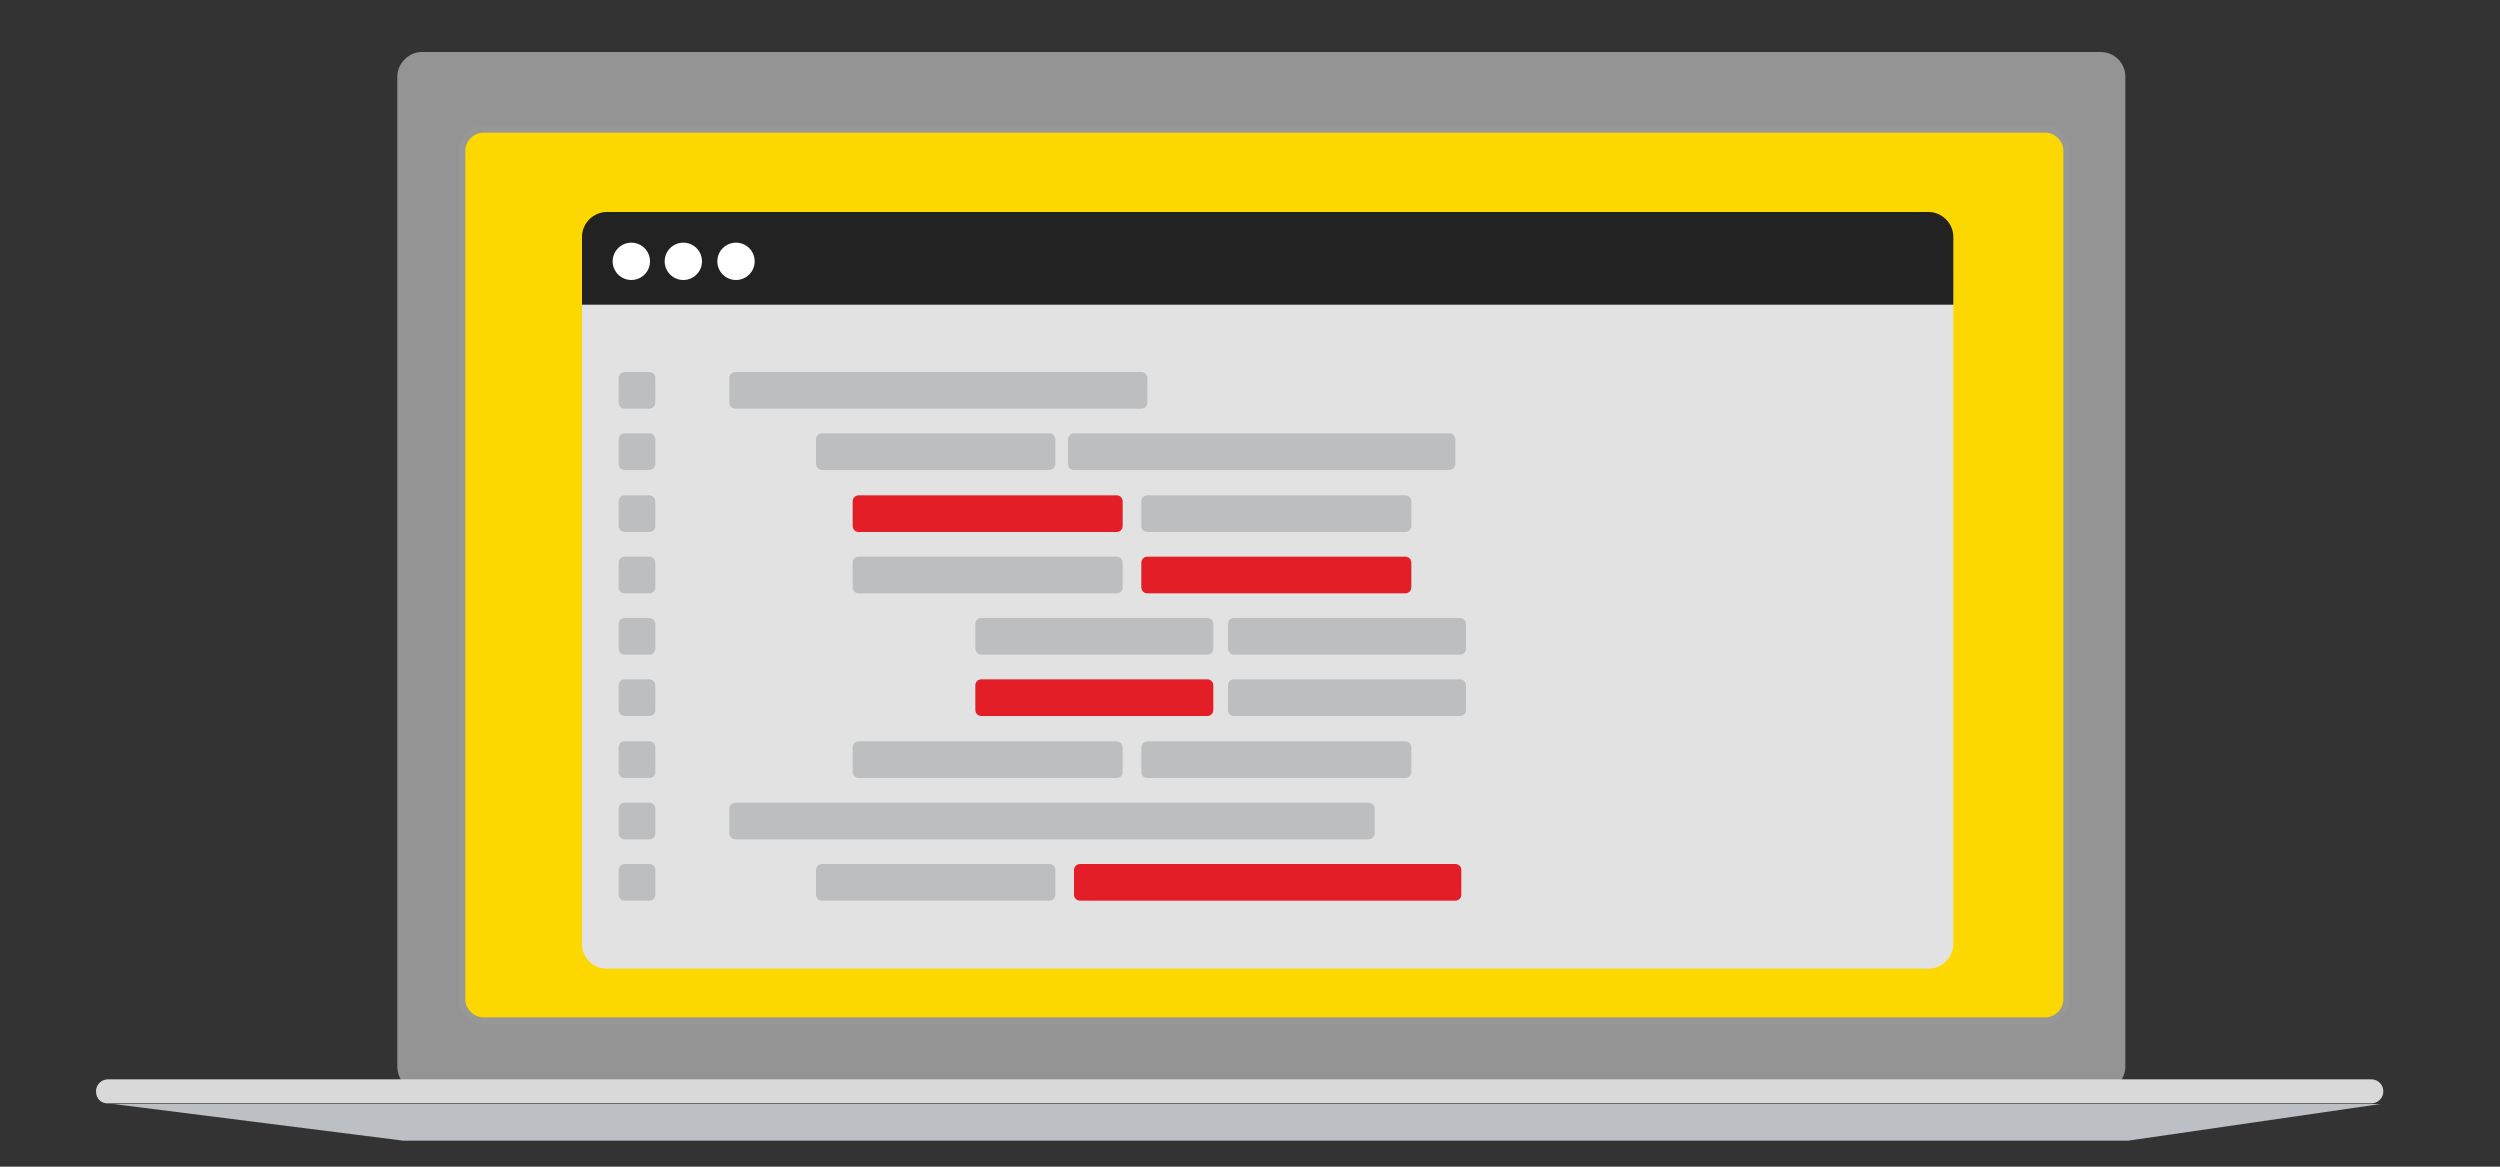 <?xml version="1.0" encoding="utf-8"?>
<!-- Generator: Adobe Illustrator 18.0.0, SVG Export Plug-In . SVG Version: 6.00 Build 0)  -->
<!DOCTYPE svg PUBLIC "-//W3C//DTD SVG 1.1//EN" "http://www.w3.org/Graphics/SVG/1.1/DTD/svg11.dtd">
<svg version="1.1" id="Layer_1" xmlns="http://www.w3.org/2000/svg" xmlns:xlink="http://www.w3.org/1999/xlink" x="0px" y="0px"
	 viewBox="0 0 375 175" enable-background="new 0 0 375 175" xml:space="preserve">
<rect x="0" y="0" width="375" height="175" fill="#333333" stroke="none"/>
<g>
	<defs>
		<path id="SVGID_1_" d="M330-1067c0-2.2,1.8-4,4-4h273c2.2,0,4,1.8,4,4v161c0,2.2-1.8,4-4,4H334c-2.2,0-4-1.8-4-4V-1067z"/>
	</defs>
	<clipPath id="SVGID_2_">
		<use xlink:href="#SVGID_1_"  overflow="visible"/>
	</clipPath>
	<g clip-path="url(#SVGID_2_)">
		<defs>
			<rect id="SVGID_3_" x="-325" y="-1298" width="1024" height="2770"/>
		</defs>
		<clipPath id="SVGID_4_">
			<use xlink:href="#SVGID_3_"  overflow="visible"/>
		</clipPath>
		<rect x="325" y="-1076" clip-path="url(#SVGID_4_)" fill="#959494" width="291" height="179"/>
	</g>
</g>
<g>
	<defs>
		<path id="SVGID_5_" d="M339.5-1055v138c0,2.5,2,4.5,4.5,4.5h254c2.5,0,4.5-2,4.5-4.5v-138c0-2.5-2-4.5-4.5-4.5H344
			C341.5-1059.5,339.5-1057.5,339.5-1055z M340.5-1055c0-1.9,1.6-3.5,3.5-3.5h254c1.9,0,3.5,1.6,3.5,3.5v138c0,1.9-1.6,3.5-3.5,3.5
			H344c-1.9,0-3.5-1.6-3.5-3.5V-1055z M319.5-1079.5h303v187h-303V-1079.5z"/>
	</defs>
	<clipPath id="SVGID_6_">
		<use xlink:href="#SVGID_5_"  overflow="visible"/>
	</clipPath>
	<g clip-path="url(#SVGID_6_)">
		<defs>
			<path id="SVGID_7_" d="M340-1055c0-2.2,1.8-4,4-4h254c2.2,0,4,1.8,4,4v138c0,2.2-1.8,4-4,4H344c-2.2,0-4-1.8-4-4V-1055z"/>
		</defs>
		<clipPath id="SVGID_8_">
			<use xlink:href="#SVGID_7_"  overflow="visible"/>
		</clipPath>
		<g clip-path="url(#SVGID_8_)">
			<defs>
				<rect id="SVGID_9_" x="-325" y="-1298" width="1024" height="2770"/>
			</defs>
			<clipPath id="SVGID_10_">
				<use xlink:href="#SVGID_9_"  overflow="visible"/>
			</clipPath>
			<path clip-path="url(#SVGID_10_)" fill="#FDD800" d="M340-1055c0-2.2,1.8-4,4-4h254c2.2,0,4,1.8,4,4v138c0,2.2-1.8,4-4,4H344
				c-2.2,0-4-1.8-4-4V-1055z"/>
		</g>
	</g>
</g>
<g>
	<defs>
		<path id="SVGID_11_" d="M340-1055c0-2.2,1.8-4,4-4h254c2.2,0,4,1.8,4,4v138c0,2.2-1.8,4-4,4H344c-2.2,0-4-1.8-4-4V-1055z"/>
	</defs>
	<clipPath id="SVGID_12_">
		<use xlink:href="#SVGID_11_"  overflow="visible"/>
	</clipPath>
	<g clip-path="url(#SVGID_12_)">
		<defs>
			<rect id="SVGID_13_" x="-325" y="-1298" width="1024" height="2770"/>
		</defs>
		<clipPath id="SVGID_14_">
			<use xlink:href="#SVGID_13_"  overflow="visible"/>
		</clipPath>
		<path clip-path="url(#SVGID_14_)" fill="none" stroke="#979797" stroke-width="2" stroke-miterlimit="10" d="M340-1055
			c0-2.2,1.8-4,4-4h254c2.2,0,4,1.8,4,4v138c0,2.2-1.8,4-4,4H344c-2.2,0-4-1.8-4-4V-1055z"/>
	</g>
</g>
<g>
	<defs>
		<path id="SVGID_15_" d="M360-1033h223v107c0,2.2-1.8,4-4,4H364c-2.2,0-4-1.8-4-4V-1033z"/>
	</defs>
	<clipPath id="SVGID_16_">
		<use xlink:href="#SVGID_15_"  overflow="visible"/>
	</clipPath>
	<g clip-path="url(#SVGID_16_)">
		<defs>
			<rect id="SVGID_17_" x="-325" y="-1298" width="1024" height="2770"/>
		</defs>
		<clipPath id="SVGID_18_">
			<use xlink:href="#SVGID_17_"  overflow="visible"/>
		</clipPath>
		<rect x="355" y="-1038" clip-path="url(#SVGID_18_)" fill="#E2E2E2" width="233" height="121"/>
	</g>
</g>
<g>
	<defs>
		<path id="SVGID_19_" d="M360-1030h223v-11c0-2.2-1.8-4-4-4H364c-2.2,0-4,1.8-4,4V-1030z"/>
	</defs>
	<clipPath id="SVGID_20_">
		<use xlink:href="#SVGID_19_"  overflow="visible"/>
	</clipPath>
	<g clip-path="url(#SVGID_20_)">
		<defs>
			<rect id="SVGID_21_" x="-325" y="-1298" width="1024" height="2770"/>
		</defs>
		<clipPath id="SVGID_22_">
			<use xlink:href="#SVGID_21_"  overflow="visible"/>
		</clipPath>
		<rect x="355" y="-1050" clip-path="url(#SVGID_22_)" fill="#222222" width="233" height="25"/>
	</g>
</g>
<g>
	<defs>
		<circle id="SVGID_23_" cx="368" cy="-1037" r="3"/>
	</defs>
	<clipPath id="SVGID_24_">
		<use xlink:href="#SVGID_23_"  overflow="visible"/>
	</clipPath>
	<g clip-path="url(#SVGID_24_)">
		<defs>
			<rect id="SVGID_25_" x="-325" y="-1298" width="1024" height="2770"/>
		</defs>
		<clipPath id="SVGID_26_">
			<use xlink:href="#SVGID_25_"  overflow="visible"/>
		</clipPath>
		<rect x="360" y="-1045" clip-path="url(#SVGID_26_)" fill="#FFFFFF" width="16" height="16"/>
	</g>
</g>
<g>
	<defs>
		<circle id="SVGID_27_" cx="376.5" cy="-1037" r="3"/>
	</defs>
	<clipPath id="SVGID_28_">
		<use xlink:href="#SVGID_27_"  overflow="visible"/>
	</clipPath>
	<g clip-path="url(#SVGID_28_)">
		<defs>
			<rect id="SVGID_29_" x="-325" y="-1298" width="1024" height="2770"/>
		</defs>
		<clipPath id="SVGID_30_">
			<use xlink:href="#SVGID_29_"  overflow="visible"/>
		</clipPath>
		<rect x="368.5" y="-1045" clip-path="url(#SVGID_30_)" fill="#FFFFFF" width="16" height="16"/>
	</g>
</g>
<g>
	<defs>
		<circle id="SVGID_31_" cx="385" cy="-1037" r="3"/>
	</defs>
	<clipPath id="SVGID_32_">
		<use xlink:href="#SVGID_31_"  overflow="visible"/>
	</clipPath>
	<g clip-path="url(#SVGID_32_)">
		<defs>
			<rect id="SVGID_33_" x="-325" y="-1298" width="1024" height="2770"/>
		</defs>
		<clipPath id="SVGID_34_">
			<use xlink:href="#SVGID_33_"  overflow="visible"/>
		</clipPath>
		<rect x="377" y="-1045" clip-path="url(#SVGID_34_)" fill="#FFFFFF" width="16" height="16"/>
	</g>
</g>
<g>
	<defs>
		<path id="SVGID_35_" d="M281-902c0-1.1,0.9-2,2-2h368c1.1,0,2,0.9,2,2c0,1.1-0.9,2-2,2H283C281.9-900,281-900.9,281-902z"/>
	</defs>
	<clipPath id="SVGID_36_">
		<use xlink:href="#SVGID_35_"  overflow="visible"/>
	</clipPath>
	<g clip-path="url(#SVGID_36_)">
		<defs>
			<rect id="SVGID_37_" x="-325" y="-1298" width="1024" height="2770"/>
		</defs>
		<clipPath id="SVGID_38_">
			<use xlink:href="#SVGID_37_"  overflow="visible"/>
		</clipPath>
		<rect x="276" y="-909" clip-path="url(#SVGID_38_)" fill="#D8D9D8" width="382" height="14"/>
	</g>
</g>
<g>
	<defs>
		<polyline id="SVGID_39_" points="283.8,-899.9 331,-894 454.4,-894 611.4,-894 652.4,-900 		"/>
	</defs>
	<clipPath id="SVGID_40_">
		<use xlink:href="#SVGID_39_"  overflow="visible"/>
	</clipPath>
	<g clip-path="url(#SVGID_40_)">
		<defs>
			<rect id="SVGID_41_" x="-325" y="-1298" width="1024" height="2770"/>
		</defs>
		<clipPath id="SVGID_42_">
			<use xlink:href="#SVGID_41_"  overflow="visible"/>
		</clipPath>
		<rect x="278.8" y="-905" clip-path="url(#SVGID_42_)" fill="#BCBFC3" width="378.7" height="16"/>
	</g>
</g>
<g>
	<defs>
		<path id="SVGID_43_" d="M384-1018c0-0.5,0.5-1,1-1h66c0.6,0,1,0.5,1,1v4c0,0.5-0.5,1-1,1h-66c-0.6,0-1-0.5-1-1V-1018z"/>
	</defs>
	<clipPath id="SVGID_44_">
		<use xlink:href="#SVGID_43_"  overflow="visible"/>
	</clipPath>
	<g clip-path="url(#SVGID_44_)">
		<defs>
			<rect id="SVGID_45_" x="-325" y="-1298" width="1024" height="2770"/>
		</defs>
		<clipPath id="SVGID_46_">
			<use xlink:href="#SVGID_45_"  overflow="visible"/>
		</clipPath>
		<rect x="379" y="-1024" clip-path="url(#SVGID_46_)" fill="#BDBEC0" width="78" height="16"/>
	</g>
</g>
<g>
	<defs>
		<path id="SVGID_47_" d="M366-1018c0-0.5,0.5-1,1-1h4c0.5,0,1,0.5,1,1v4c0,0.5-0.5,1-1,1h-4c-0.5,0-1-0.5-1-1V-1018z"/>
	</defs>
	<clipPath id="SVGID_48_">
		<use xlink:href="#SVGID_47_"  overflow="visible"/>
	</clipPath>
	<g clip-path="url(#SVGID_48_)">
		<defs>
			<rect id="SVGID_49_" x="-325" y="-1298" width="1024" height="2770"/>
		</defs>
		<clipPath id="SVGID_50_">
			<use xlink:href="#SVGID_49_"  overflow="visible"/>
		</clipPath>
		<rect x="361" y="-1024" clip-path="url(#SVGID_50_)" fill="#BDBEC0" width="16" height="16"/>
	</g>
</g>
<g>
	<defs>
		<path id="SVGID_51_" d="M366-1008c0-0.5,0.5-1,1-1h4c0.5,0,1,0.5,1,1v4c0,0.5-0.5,1-1,1h-4c-0.5,0-1-0.5-1-1V-1008z"/>
	</defs>
	<clipPath id="SVGID_52_">
		<use xlink:href="#SVGID_51_"  overflow="visible"/>
	</clipPath>
	<g clip-path="url(#SVGID_52_)">
		<defs>
			<rect id="SVGID_53_" x="-325" y="-1298" width="1024" height="2770"/>
		</defs>
		<clipPath id="SVGID_54_">
			<use xlink:href="#SVGID_53_"  overflow="visible"/>
		</clipPath>
		<rect x="361" y="-1014" clip-path="url(#SVGID_54_)" fill="#BDBEC0" width="16" height="16"/>
	</g>
</g>
<g>
	<defs>
		<path id="SVGID_55_" d="M366-998c0-0.5,0.5-1,1-1h4c0.5,0,1,0.5,1,1v4c0,0.5-0.5,1-1,1h-4c-0.5,0-1-0.5-1-1V-998z"/>
	</defs>
	<clipPath id="SVGID_56_">
		<use xlink:href="#SVGID_55_"  overflow="visible"/>
	</clipPath>
	<g clip-path="url(#SVGID_56_)">
		<defs>
			<rect id="SVGID_57_" x="-325" y="-1298" width="1024" height="2770"/>
		</defs>
		<clipPath id="SVGID_58_">
			<use xlink:href="#SVGID_57_"  overflow="visible"/>
		</clipPath>
		<rect x="361" y="-1004" clip-path="url(#SVGID_58_)" fill="#BDBEC0" width="16" height="16"/>
	</g>
</g>
<g>
	<defs>
		<path id="SVGID_59_" d="M366-988c0-0.5,0.5-1,1-1h4c0.5,0,1,0.5,1,1v4c0,0.5-0.5,1-1,1h-4c-0.5,0-1-0.5-1-1V-988z"/>
	</defs>
	<clipPath id="SVGID_60_">
		<use xlink:href="#SVGID_59_"  overflow="visible"/>
	</clipPath>
	<g clip-path="url(#SVGID_60_)">
		<defs>
			<rect id="SVGID_61_" x="-325" y="-1298" width="1024" height="2770"/>
		</defs>
		<clipPath id="SVGID_62_">
			<use xlink:href="#SVGID_61_"  overflow="visible"/>
		</clipPath>
		<rect x="361" y="-994" clip-path="url(#SVGID_62_)" fill="#BDBEC0" width="16" height="16"/>
	</g>
</g>
<g>
	<defs>
		<path id="SVGID_63_" d="M366-978c0-0.5,0.5-1,1-1h4c0.5,0,1,0.5,1,1v4c0,0.5-0.5,1-1,1h-4c-0.5,0-1-0.5-1-1V-978z"/>
	</defs>
	<clipPath id="SVGID_64_">
		<use xlink:href="#SVGID_63_"  overflow="visible"/>
	</clipPath>
	<g clip-path="url(#SVGID_64_)">
		<defs>
			<rect id="SVGID_65_" x="-325" y="-1298" width="1024" height="2770"/>
		</defs>
		<clipPath id="SVGID_66_">
			<use xlink:href="#SVGID_65_"  overflow="visible"/>
		</clipPath>
		<rect x="361" y="-984" clip-path="url(#SVGID_66_)" fill="#BDBEC0" width="16" height="16"/>
	</g>
</g>
<g>
	<defs>
		<path id="SVGID_67_" d="M366-968c0-0.5,0.5-1,1-1h4c0.5,0,1,0.5,1,1v4c0,0.5-0.5,1-1,1h-4c-0.5,0-1-0.5-1-1V-968z"/>
	</defs>
	<clipPath id="SVGID_68_">
		<use xlink:href="#SVGID_67_"  overflow="visible"/>
	</clipPath>
	<g clip-path="url(#SVGID_68_)">
		<defs>
			<rect id="SVGID_69_" x="-325" y="-1298" width="1024" height="2770"/>
		</defs>
		<clipPath id="SVGID_70_">
			<use xlink:href="#SVGID_69_"  overflow="visible"/>
		</clipPath>
		<rect x="361" y="-974" clip-path="url(#SVGID_70_)" fill="#BDBEC0" width="16" height="16"/>
	</g>
</g>
<g>
	<defs>
		<path id="SVGID_71_" d="M366-958c0-0.5,0.5-1,1-1h4c0.5,0,1,0.5,1,1v4c0,0.5-0.5,1-1,1h-4c-0.5,0-1-0.5-1-1V-958z"/>
	</defs>
	<clipPath id="SVGID_72_">
		<use xlink:href="#SVGID_71_"  overflow="visible"/>
	</clipPath>
	<g clip-path="url(#SVGID_72_)">
		<defs>
			<rect id="SVGID_73_" x="-325" y="-1298" width="1024" height="2770"/>
		</defs>
		<clipPath id="SVGID_74_">
			<use xlink:href="#SVGID_73_"  overflow="visible"/>
		</clipPath>
		<rect x="361" y="-964" clip-path="url(#SVGID_74_)" fill="#BDBEC0" width="16" height="16"/>
	</g>
</g>
<g>
	<defs>
		<path id="SVGID_75_" d="M366-948c0-0.5,0.5-1,1-1h4c0.5,0,1,0.5,1,1v4c0,0.5-0.5,1-1,1h-4c-0.5,0-1-0.5-1-1V-948z"/>
	</defs>
	<clipPath id="SVGID_76_">
		<use xlink:href="#SVGID_75_"  overflow="visible"/>
	</clipPath>
	<g clip-path="url(#SVGID_76_)">
		<defs>
			<rect id="SVGID_77_" x="-325" y="-1298" width="1024" height="2770"/>
		</defs>
		<clipPath id="SVGID_78_">
			<use xlink:href="#SVGID_77_"  overflow="visible"/>
		</clipPath>
		<rect x="361" y="-954" clip-path="url(#SVGID_78_)" fill="#BDBEC0" width="16" height="16"/>
	</g>
</g>
<g>
	<defs>
		<path id="SVGID_79_" d="M366-938c0-0.5,0.5-1,1-1h4c0.5,0,1,0.5,1,1v4c0,0.5-0.5,1-1,1h-4c-0.5,0-1-0.5-1-1V-938z"/>
	</defs>
	<clipPath id="SVGID_80_">
		<use xlink:href="#SVGID_79_"  overflow="visible"/>
	</clipPath>
	<g clip-path="url(#SVGID_80_)">
		<defs>
			<rect id="SVGID_81_" x="-325" y="-1298" width="1024" height="2770"/>
		</defs>
		<clipPath id="SVGID_82_">
			<use xlink:href="#SVGID_81_"  overflow="visible"/>
		</clipPath>
		<rect x="361" y="-944" clip-path="url(#SVGID_82_)" fill="#BDBEC0" width="16" height="16"/>
	</g>
</g>
<g>
	<defs>
		<path id="SVGID_83_" d="M439-1008c0-0.5,0.5-1,1-1h61c0.6,0,1,0.5,1,1v4c0,0.5-0.5,1-1,1h-61c-0.6,0-1-0.5-1-1V-1008z"/>
	</defs>
	<clipPath id="SVGID_84_">
		<use xlink:href="#SVGID_83_"  overflow="visible"/>
	</clipPath>
	<g clip-path="url(#SVGID_84_)">
		<defs>
			<rect id="SVGID_85_" x="-325" y="-1298" width="1024" height="2770"/>
		</defs>
		<clipPath id="SVGID_86_">
			<use xlink:href="#SVGID_85_"  overflow="visible"/>
		</clipPath>
		<rect x="434" y="-1014" clip-path="url(#SVGID_86_)" fill="#BDBEC0" width="73" height="16"/>
	</g>
</g>
<g>
	<defs>
		<path id="SVGID_87_" d="M398-1008c0-0.5,0.4-1,1-1h37c0.6,0,1,0.5,1,1v4c0,0.5-0.4,1-1,1h-37c-0.6,0-1-0.5-1-1V-1008z"/>
	</defs>
	<clipPath id="SVGID_88_">
		<use xlink:href="#SVGID_87_"  overflow="visible"/>
	</clipPath>
	<g clip-path="url(#SVGID_88_)">
		<defs>
			<rect id="SVGID_89_" x="-325" y="-1298" width="1024" height="2770"/>
		</defs>
		<clipPath id="SVGID_90_">
			<use xlink:href="#SVGID_89_"  overflow="visible"/>
		</clipPath>
		<rect x="393" y="-1014" clip-path="url(#SVGID_90_)" fill="#BDBEC0" width="49" height="16"/>
	</g>
</g>
<g>
	<defs>
		<path id="SVGID_91_" d="M440-938c0-0.5,0.5-1,1-1h61c0.6,0,1,0.5,1,1v4c0,0.5-0.5,1-1,1h-61c-0.6,0-1-0.5-1-1V-938z"/>
	</defs>
	<clipPath id="SVGID_92_">
		<use xlink:href="#SVGID_91_"  overflow="visible"/>
	</clipPath>
	<g clip-path="url(#SVGID_92_)">
		<defs>
			<rect id="SVGID_93_" x="-325" y="-1298" width="1024" height="2770"/>
		</defs>
		<clipPath id="SVGID_94_">
			<use xlink:href="#SVGID_93_"  overflow="visible"/>
		</clipPath>
		<rect x="435" y="-944" clip-path="url(#SVGID_94_)" fill="#E31E27" width="73" height="16"/>
	</g>
</g>
<g>
	<defs>
		<path id="SVGID_95_" d="M398-938c0-0.5,0.4-1,1-1h37c0.6,0,1,0.5,1,1v4c0,0.5-0.4,1-1,1h-37c-0.6,0-1-0.5-1-1V-938z"/>
	</defs>
	<clipPath id="SVGID_96_">
		<use xlink:href="#SVGID_95_"  overflow="visible"/>
	</clipPath>
	<g clip-path="url(#SVGID_96_)">
		<defs>
			<rect id="SVGID_97_" x="-325" y="-1298" width="1024" height="2770"/>
		</defs>
		<clipPath id="SVGID_98_">
			<use xlink:href="#SVGID_97_"  overflow="visible"/>
		</clipPath>
		<rect x="393" y="-944" clip-path="url(#SVGID_98_)" fill="#BDBEC0" width="49" height="16"/>
	</g>
</g>
<g>
	<defs>
		<path id="SVGID_99_" d="M384-948c0-0.5,0.4-1,1-1h103c0.6,0,1,0.5,1,1v4c0,0.5-0.4,1-1,1H385c-0.6,0-1-0.5-1-1V-948z"/>
	</defs>
	<clipPath id="SVGID_100_">
		<use xlink:href="#SVGID_99_"  overflow="visible"/>
	</clipPath>
	<g clip-path="url(#SVGID_100_)">
		<defs>
			<rect id="SVGID_101_" x="-325" y="-1298" width="1024" height="2770"/>
		</defs>
		<clipPath id="SVGID_102_">
			<use xlink:href="#SVGID_101_"  overflow="visible"/>
		</clipPath>
		<rect x="379" y="-954" clip-path="url(#SVGID_102_)" fill="#BDBEC0" width="115" height="16"/>
	</g>
</g>
<g>
	<defs>
		<path id="SVGID_103_" d="M404-988c0-0.5,0.4-1,1-1h42c0.6,0,1,0.5,1,1v4c0,0.5-0.4,1-1,1h-42c-0.6,0-1-0.5-1-1V-988z"/>
	</defs>
	<clipPath id="SVGID_104_">
		<use xlink:href="#SVGID_103_"  overflow="visible"/>
	</clipPath>
	<g clip-path="url(#SVGID_104_)">
		<defs>
			<rect id="SVGID_105_" x="-325" y="-1298" width="1024" height="2770"/>
		</defs>
		<clipPath id="SVGID_106_">
			<use xlink:href="#SVGID_105_"  overflow="visible"/>
		</clipPath>
		<rect x="399" y="-994" clip-path="url(#SVGID_106_)" fill="#BDBEC0" width="54" height="16"/>
	</g>
</g>
<g>
	<defs>
		<path id="SVGID_107_" d="M451-988c0-0.5,0.4-1,1-1h42c0.6,0,1,0.5,1,1v4c0,0.5-0.4,1-1,1h-42c-0.6,0-1-0.5-1-1V-988z"/>
	</defs>
	<clipPath id="SVGID_108_">
		<use xlink:href="#SVGID_107_"  overflow="visible"/>
	</clipPath>
	<g clip-path="url(#SVGID_108_)">
		<defs>
			<rect id="SVGID_109_" x="-325" y="-1298" width="1024" height="2770"/>
		</defs>
		<clipPath id="SVGID_110_">
			<use xlink:href="#SVGID_109_"  overflow="visible"/>
		</clipPath>
		<rect x="446" y="-994" clip-path="url(#SVGID_110_)" fill="#E31E27" width="54" height="16"/>
	</g>
</g>
<g>
	<defs>
		<path id="SVGID_111_" d="M404-958c0-0.5,0.4-1,1-1h42c0.6,0,1,0.5,1,1v4c0,0.5-0.4,1-1,1h-42c-0.6,0-1-0.5-1-1V-958z"/>
	</defs>
	<clipPath id="SVGID_112_">
		<use xlink:href="#SVGID_111_"  overflow="visible"/>
	</clipPath>
	<g clip-path="url(#SVGID_112_)">
		<defs>
			<rect id="SVGID_113_" x="-325" y="-1298" width="1024" height="2770"/>
		</defs>
		<clipPath id="SVGID_114_">
			<use xlink:href="#SVGID_113_"  overflow="visible"/>
		</clipPath>
		<rect x="399" y="-964" clip-path="url(#SVGID_114_)" fill="#BDBEC0" width="54" height="16"/>
	</g>
</g>
<g>
	<defs>
		<path id="SVGID_115_" d="M451-958c0-0.5,0.4-1,1-1h42c0.6,0,1,0.5,1,1v4c0,0.5-0.4,1-1,1h-42c-0.6,0-1-0.5-1-1V-958z"/>
	</defs>
	<clipPath id="SVGID_116_">
		<use xlink:href="#SVGID_115_"  overflow="visible"/>
	</clipPath>
	<g clip-path="url(#SVGID_116_)">
		<defs>
			<rect id="SVGID_117_" x="-325" y="-1298" width="1024" height="2770"/>
		</defs>
		<clipPath id="SVGID_118_">
			<use xlink:href="#SVGID_117_"  overflow="visible"/>
		</clipPath>
		<rect x="446" y="-964" clip-path="url(#SVGID_118_)" fill="#BDBEC0" width="54" height="16"/>
	</g>
</g>
<g>
	<defs>
		<path id="SVGID_119_" d="M404-998c0-0.5,0.4-1,1-1h42c0.6,0,1,0.5,1,1v4c0,0.5-0.4,1-1,1h-42c-0.6,0-1-0.5-1-1V-998z"/>
	</defs>
	<clipPath id="SVGID_120_">
		<use xlink:href="#SVGID_119_"  overflow="visible"/>
	</clipPath>
	<g clip-path="url(#SVGID_120_)">
		<defs>
			<rect id="SVGID_121_" x="-325" y="-1298" width="1024" height="2770"/>
		</defs>
		<clipPath id="SVGID_122_">
			<use xlink:href="#SVGID_121_"  overflow="visible"/>
		</clipPath>
		<rect x="399" y="-1004" clip-path="url(#SVGID_122_)" fill="#E31E27" width="54" height="16"/>
	</g>
</g>
<g>
	<defs>
		<path id="SVGID_123_" d="M451-998c0-0.5,0.4-1,1-1h42c0.6,0,1,0.5,1,1v4c0,0.5-0.4,1-1,1h-42c-0.6,0-1-0.5-1-1V-998z"/>
	</defs>
	<clipPath id="SVGID_124_">
		<use xlink:href="#SVGID_123_"  overflow="visible"/>
	</clipPath>
	<g clip-path="url(#SVGID_124_)">
		<defs>
			<rect id="SVGID_125_" x="-325" y="-1298" width="1024" height="2770"/>
		</defs>
		<clipPath id="SVGID_126_">
			<use xlink:href="#SVGID_125_"  overflow="visible"/>
		</clipPath>
		<rect x="446" y="-1004" clip-path="url(#SVGID_126_)" fill="#BDBEC0" width="54" height="16"/>
	</g>
</g>
<g>
	<defs>
		<path id="SVGID_127_" d="M424-978c0-0.5,0.4-1,1-1h36.8c0.6,0,1,0.5,1,1v4c0,0.5-0.4,1-1,1H425c-0.6,0-1-0.5-1-1V-978z"/>
	</defs>
	<clipPath id="SVGID_128_">
		<use xlink:href="#SVGID_127_"  overflow="visible"/>
	</clipPath>
	<g clip-path="url(#SVGID_128_)">
		<defs>
			<rect id="SVGID_129_" x="-325" y="-1298" width="1024" height="2770"/>
		</defs>
		<clipPath id="SVGID_130_">
			<use xlink:href="#SVGID_129_"  overflow="visible"/>
		</clipPath>
		<rect x="419" y="-984" clip-path="url(#SVGID_130_)" fill="#BDBEC0" width="48.8" height="16"/>
	</g>
</g>
<g>
	<defs>
		<path id="SVGID_131_" d="M424-968c0-0.5,0.4-1,1-1h36.8c0.6,0,1,0.5,1,1v4c0,0.5-0.4,1-1,1H425c-0.6,0-1-0.5-1-1V-968z"/>
	</defs>
	<clipPath id="SVGID_132_">
		<use xlink:href="#SVGID_131_"  overflow="visible"/>
	</clipPath>
	<g clip-path="url(#SVGID_132_)">
		<defs>
			<rect id="SVGID_133_" x="-325" y="-1298" width="1024" height="2770"/>
		</defs>
		<clipPath id="SVGID_134_">
			<use xlink:href="#SVGID_133_"  overflow="visible"/>
		</clipPath>
		<rect x="419" y="-974" clip-path="url(#SVGID_134_)" fill="#E31E27" width="48.8" height="16"/>
	</g>
</g>
<g>
	<defs>
		<path id="SVGID_135_" d="M465-978c0-0.5,0.4-1,1-1h36.8c0.6,0,1,0.5,1,1v4c0,0.5-0.4,1-1,1H466c-0.6,0-1-0.5-1-1V-978z"/>
	</defs>
	<clipPath id="SVGID_136_">
		<use xlink:href="#SVGID_135_"  overflow="visible"/>
	</clipPath>
	<g clip-path="url(#SVGID_136_)">
		<defs>
			<rect id="SVGID_137_" x="-325" y="-1298" width="1024" height="2770"/>
		</defs>
		<clipPath id="SVGID_138_">
			<use xlink:href="#SVGID_137_"  overflow="visible"/>
		</clipPath>
		<rect x="460" y="-984" clip-path="url(#SVGID_138_)" fill="#BDBEC0" width="48.8" height="16"/>
	</g>
</g>
<g>
	<defs>
		<path id="SVGID_139_" d="M465-968c0-0.5,0.4-1,1-1h36.8c0.6,0,1,0.5,1,1v4c0,0.5-0.4,1-1,1H466c-0.6,0-1-0.5-1-1V-968z"/>
	</defs>
	<clipPath id="SVGID_140_">
		<use xlink:href="#SVGID_139_"  overflow="visible"/>
	</clipPath>
	<g clip-path="url(#SVGID_140_)">
		<defs>
			<rect id="SVGID_141_" x="-325" y="-1298" width="1024" height="2770"/>
		</defs>
		<clipPath id="SVGID_142_">
			<use xlink:href="#SVGID_141_"  overflow="visible"/>
		</clipPath>
		<rect x="460" y="-974" clip-path="url(#SVGID_142_)" fill="#BDBEC0" width="48.8" height="16"/>
	</g>
</g>
<g>
	<g>
		<defs>
			<path id="SVGID_143_" d="M59.6,11.5c0-2,1.7-3.7,3.7-3.7h251.8c2,0,3.7,1.6,3.7,3.7v148.5c0,2-1.7,3.7-3.7,3.7H63.3
				c-2,0-3.7-1.6-3.7-3.7V11.5z"/>
		</defs>
		<clipPath id="SVGID_144_">
			<use xlink:href="#SVGID_143_"  overflow="visible"/>
		</clipPath>
		<g clip-path="url(#SVGID_144_)">
			<defs>
				<rect id="SVGID_145_" x="-544.6" y="-201.6" width="944.6" height="2555.2"/>
			</defs>
			<clipPath id="SVGID_146_">
				<use xlink:href="#SVGID_145_"  overflow="visible"/>
			</clipPath>
			<rect x="55" y="3.2" clip-path="url(#SVGID_146_)" fill="#959494" width="268.4" height="165.1"/>
		</g>
	</g>
	<g>
		<defs>
			<path id="SVGID_147_" d="M68.4,22.6v127.3c0,2.3,1.9,4.2,4.1,4.2h234.3c2.3,0,4.1-1.9,4.1-4.2V22.6c0-2.3-1.9-4.2-4.1-4.2H72.5
				C70.2,18.4,68.4,20.3,68.4,22.6z M69.3,22.6c0-1.8,1.4-3.2,3.2-3.2h234.3c1.8,0,3.2,1.4,3.2,3.2v127.3c0,1.8-1.4,3.2-3.2,3.2
				H72.5c-1.8,0-3.2-1.4-3.2-3.2V22.6z M49.9,0h279.5v176.5H49.9V0z"/>
		</defs>
		<clipPath id="SVGID_148_">
			<use xlink:href="#SVGID_147_"  overflow="visible"/>
		</clipPath>
		<g clip-path="url(#SVGID_148_)">
			<defs>
				<path id="SVGID_149_" d="M68.8,22.6c0-2,1.7-3.7,3.7-3.7h234.3c2,0,3.7,1.7,3.7,3.7v127.3c0,2-1.7,3.7-3.7,3.7H72.5
					c-2,0-3.7-1.7-3.7-3.7V22.6z"/>
			</defs>
			<clipPath id="SVGID_150_">
				<use xlink:href="#SVGID_149_"  overflow="visible"/>
			</clipPath>
			<g clip-path="url(#SVGID_150_)">
				<defs>
					<rect id="SVGID_151_" x="-544.6" y="-201.6" width="944.6" height="2555.2"/>
				</defs>
				<clipPath id="SVGID_152_">
					<use xlink:href="#SVGID_151_"  overflow="visible"/>
				</clipPath>
				<path clip-path="url(#SVGID_152_)" fill="#FDD800" d="M68.8,22.6c0-2,1.7-3.7,3.7-3.7h234.3c2,0,3.7,1.7,3.7,3.7v127.3
					c0,2-1.7,3.7-3.7,3.7H72.5c-2,0-3.7-1.7-3.7-3.7V22.6z"/>
			</g>
		</g>
	</g>
	<g>
		<defs>
			<path id="SVGID_153_" d="M68.8,22.6c0-2,1.7-3.7,3.7-3.7h234.3c2,0,3.7,1.7,3.7,3.7v127.3c0,2-1.7,3.7-3.7,3.7H72.5
				c-2,0-3.7-1.7-3.7-3.7V22.6z"/>
		</defs>
		<clipPath id="SVGID_154_">
			<use xlink:href="#SVGID_153_"  overflow="visible"/>
		</clipPath>
		<g clip-path="url(#SVGID_154_)">
			<defs>
				<rect id="SVGID_155_" x="-544.6" y="-201.6" width="944.6" height="2555.2"/>
			</defs>
			<clipPath id="SVGID_156_">
				<use xlink:href="#SVGID_155_"  overflow="visible"/>
			</clipPath>
			<path clip-path="url(#SVGID_156_)" fill="none" stroke="#979797" stroke-width="2" stroke-miterlimit="10" d="M68.8,22.6
				c0-2,1.7-3.7,3.7-3.7h234.3c2,0,3.7,1.7,3.7,3.7v127.3c0,2-1.7,3.7-3.7,3.7H72.5c-2,0-3.7-1.7-3.7-3.7V22.6z"/>
		</g>
	</g>
	<g>
		<defs>
			<path id="SVGID_157_" d="M87.3,42.9H293v98.7c0,2-1.7,3.7-3.7,3.7H91c-2,0-3.7-1.6-3.7-3.7V42.9z"/>
		</defs>
		<clipPath id="SVGID_158_">
			<use xlink:href="#SVGID_157_"  overflow="visible"/>
		</clipPath>
		<g clip-path="url(#SVGID_158_)">
			<defs>
				<rect id="SVGID_159_" x="-544.6" y="-201.6" width="944.6" height="2555.2"/>
			</defs>
			<clipPath id="SVGID_160_">
				<use xlink:href="#SVGID_159_"  overflow="visible"/>
			</clipPath>
			<rect x="82.7" y="38.3" clip-path="url(#SVGID_160_)" fill="#E2E2E2" width="214.9" height="111.6"/>
		</g>
	</g>
	<g>
		<defs>
			<path id="SVGID_161_" d="M87.3,45.7H293V35.5c0-2-1.7-3.7-3.7-3.7H91c-2,0-3.7,1.7-3.7,3.7V45.7z"/>
		</defs>
		<clipPath id="SVGID_162_">
			<use xlink:href="#SVGID_161_"  overflow="visible"/>
		</clipPath>
		<g clip-path="url(#SVGID_162_)">
			<defs>
				<rect id="SVGID_163_" x="-544.6" y="-201.6" width="944.6" height="2555.2"/>
			</defs>
			<clipPath id="SVGID_164_">
				<use xlink:href="#SVGID_163_"  overflow="visible"/>
			</clipPath>
			<rect x="82.7" y="27.2" clip-path="url(#SVGID_164_)" fill="#222222" width="214.9" height="23.1"/>
		</g>
	</g>
	<g>
		<defs>
			<circle id="SVGID_165_" cx="94.7" cy="39.2" r="2.8"/>
		</defs>
		<clipPath id="SVGID_166_">
			<use xlink:href="#SVGID_165_"  overflow="visible"/>
		</clipPath>
		<g clip-path="url(#SVGID_166_)">
			<defs>
				<rect id="SVGID_167_" x="-544.6" y="-201.6" width="944.6" height="2555.2"/>
			</defs>
			<clipPath id="SVGID_168_">
				<use xlink:href="#SVGID_167_"  overflow="visible"/>
			</clipPath>
			<rect x="87.3" y="31.8" clip-path="url(#SVGID_168_)" fill="#FFFFFF" width="14.8" height="14.8"/>
		</g>
	</g>
	<g>
		<defs>
			<circle id="SVGID_169_" cx="102.5" cy="39.2" r="2.8"/>
		</defs>
		<clipPath id="SVGID_170_">
			<use xlink:href="#SVGID_169_"  overflow="visible"/>
		</clipPath>
		<g clip-path="url(#SVGID_170_)">
			<defs>
				<rect id="SVGID_171_" x="-544.6" y="-201.6" width="944.6" height="2555.2"/>
			</defs>
			<clipPath id="SVGID_172_">
				<use xlink:href="#SVGID_171_"  overflow="visible"/>
			</clipPath>
			<rect x="95.1" y="31.8" clip-path="url(#SVGID_172_)" fill="#FFFFFF" width="14.8" height="14.8"/>
		</g>
	</g>
	<g>
		<defs>
			<circle id="SVGID_173_" cx="110.4" cy="39.2" r="2.8"/>
		</defs>
		<clipPath id="SVGID_174_">
			<use xlink:href="#SVGID_173_"  overflow="visible"/>
		</clipPath>
		<g clip-path="url(#SVGID_174_)">
			<defs>
				<rect id="SVGID_175_" x="-544.6" y="-201.6" width="944.6" height="2555.2"/>
			</defs>
			<clipPath id="SVGID_176_">
				<use xlink:href="#SVGID_175_"  overflow="visible"/>
			</clipPath>
			<rect x="103" y="31.8" clip-path="url(#SVGID_176_)" fill="#FFFFFF" width="14.8" height="14.8"/>
		</g>
	</g>
	<g>
		<defs>
			<path id="SVGID_177_" d="M14.4,163.7c0-1,0.8-1.8,1.8-1.8h339.5c1,0,1.8,0.8,1.8,1.8c0,1-0.8,1.8-1.8,1.8H16.3
				C15.2,165.6,14.4,164.8,14.4,163.7z"/>
		</defs>
		<clipPath id="SVGID_178_">
			<use xlink:href="#SVGID_177_"  overflow="visible"/>
		</clipPath>
		<g clip-path="url(#SVGID_178_)">
			<defs>
				<rect id="SVGID_179_" x="-544.6" y="-201.6" width="944.6" height="2555.2"/>
			</defs>
			<clipPath id="SVGID_180_">
				<use xlink:href="#SVGID_179_"  overflow="visible"/>
			</clipPath>
			<rect x="9.8" y="157.3" clip-path="url(#SVGID_180_)" fill="#D8D9D8" width="352.4" height="12.9"/>
		</g>
	</g>
	<g>
		<defs>
			<polyline id="SVGID_181_" points="17,165.6 60.5,171.1 174.4,171.1 319.2,171.1 357.1,165.6 			"/>
		</defs>
		<clipPath id="SVGID_182_">
			<use xlink:href="#SVGID_181_"  overflow="visible"/>
		</clipPath>
		<g clip-path="url(#SVGID_182_)">
			<defs>
				<rect id="SVGID_183_" x="-544.6" y="-201.6" width="944.6" height="2555.2"/>
			</defs>
			<clipPath id="SVGID_184_">
				<use xlink:href="#SVGID_183_"  overflow="visible"/>
			</clipPath>
			<rect x="12.4" y="161" clip-path="url(#SVGID_184_)" fill="#BCBFC3" width="349.3" height="14.7"/>
		</g>
	</g>
	<g>
		<defs>
			<path id="SVGID_185_" d="M109.4,56.7c0-0.5,0.4-0.9,0.9-0.9h60.9c0.5,0,0.9,0.4,0.9,0.9v3.7c0,0.5-0.4,0.9-0.9,0.9h-60.9
				c-0.5,0-0.9-0.4-0.9-0.9V56.7z"/>
		</defs>
		<clipPath id="SVGID_186_">
			<use xlink:href="#SVGID_185_"  overflow="visible"/>
		</clipPath>
		<g clip-path="url(#SVGID_186_)">
			<defs>
				<rect id="SVGID_187_" x="-544.6" y="-201.6" width="944.6" height="2555.2"/>
			</defs>
			<clipPath id="SVGID_188_">
				<use xlink:href="#SVGID_187_"  overflow="visible"/>
			</clipPath>
			<rect x="104.8" y="51.2" clip-path="url(#SVGID_188_)" fill="#BDBEC0" width="72" height="14.8"/>
		</g>
	</g>
	<g>
		<defs>
			<path id="SVGID_189_" d="M92.8,56.7c0-0.5,0.4-0.9,0.9-0.9h3.7c0.5,0,0.9,0.4,0.9,0.9v3.7c0,0.5-0.4,0.9-0.9,0.9h-3.7
				c-0.5,0-0.9-0.4-0.9-0.9V56.7z"/>
		</defs>
		<clipPath id="SVGID_190_">
			<use xlink:href="#SVGID_189_"  overflow="visible"/>
		</clipPath>
		<g clip-path="url(#SVGID_190_)">
			<defs>
				<rect id="SVGID_191_" x="-544.6" y="-201.6" width="944.6" height="2555.2"/>
			</defs>
			<clipPath id="SVGID_192_">
				<use xlink:href="#SVGID_191_"  overflow="visible"/>
			</clipPath>
			<rect x="88.2" y="51.2" clip-path="url(#SVGID_192_)" fill="#BDBEC0" width="14.8" height="14.8"/>
		</g>
	</g>
	<g>
		<defs>
			<path id="SVGID_193_" d="M92.8,65.9c0-0.5,0.4-0.9,0.9-0.9h3.7c0.5,0,0.9,0.4,0.9,0.9v3.7c0,0.5-0.4,0.9-0.9,0.9h-3.7
				c-0.5,0-0.9-0.4-0.9-0.9V65.9z"/>
		</defs>
		<clipPath id="SVGID_194_">
			<use xlink:href="#SVGID_193_"  overflow="visible"/>
		</clipPath>
		<g clip-path="url(#SVGID_194_)">
			<defs>
				<rect id="SVGID_195_" x="-544.6" y="-201.6" width="944.6" height="2555.2"/>
			</defs>
			<clipPath id="SVGID_196_">
				<use xlink:href="#SVGID_195_"  overflow="visible"/>
			</clipPath>
			<rect x="88.2" y="60.4" clip-path="url(#SVGID_196_)" fill="#BDBEC0" width="14.8" height="14.8"/>
		</g>
	</g>
	<g>
		<defs>
			<path id="SVGID_197_" d="M92.8,75.2c0-0.5,0.4-0.9,0.9-0.9h3.7c0.5,0,0.9,0.4,0.9,0.9v3.7c0,0.5-0.4,0.9-0.9,0.9h-3.7
				c-0.5,0-0.9-0.4-0.9-0.9V75.2z"/>
		</defs>
		<clipPath id="SVGID_198_">
			<use xlink:href="#SVGID_197_"  overflow="visible"/>
		</clipPath>
		<g clip-path="url(#SVGID_198_)">
			<defs>
				<rect id="SVGID_199_" x="-544.6" y="-201.6" width="944.6" height="2555.2"/>
			</defs>
			<clipPath id="SVGID_200_">
				<use xlink:href="#SVGID_199_"  overflow="visible"/>
			</clipPath>
			<rect x="88.2" y="69.6" clip-path="url(#SVGID_200_)" fill="#BDBEC0" width="14.8" height="14.8"/>
		</g>
	</g>
	<g>
		<defs>
			<path id="SVGID_201_" d="M92.8,84.4c0-0.5,0.4-0.9,0.9-0.9h3.7c0.5,0,0.9,0.4,0.9,0.9v3.7c0,0.5-0.4,0.9-0.9,0.9h-3.7
				c-0.5,0-0.9-0.4-0.9-0.9V84.4z"/>
		</defs>
		<clipPath id="SVGID_202_">
			<use xlink:href="#SVGID_201_"  overflow="visible"/>
		</clipPath>
		<g clip-path="url(#SVGID_202_)">
			<defs>
				<rect id="SVGID_203_" x="-544.6" y="-201.6" width="944.6" height="2555.2"/>
			</defs>
			<clipPath id="SVGID_204_">
				<use xlink:href="#SVGID_203_"  overflow="visible"/>
			</clipPath>
			<rect x="88.2" y="78.9" clip-path="url(#SVGID_204_)" fill="#BDBEC0" width="14.8" height="14.8"/>
		</g>
	</g>
	<g>
		<defs>
			<path id="SVGID_205_" d="M92.8,93.6c0-0.5,0.4-0.9,0.9-0.9h3.7c0.5,0,0.9,0.4,0.9,0.9v3.7c0,0.5-0.4,0.9-0.9,0.9h-3.7
				c-0.5,0-0.9-0.4-0.9-0.9V93.6z"/>
		</defs>
		<clipPath id="SVGID_206_">
			<use xlink:href="#SVGID_205_"  overflow="visible"/>
		</clipPath>
		<g clip-path="url(#SVGID_206_)">
			<defs>
				<rect id="SVGID_207_" x="-544.6" y="-201.6" width="944.6" height="2555.2"/>
			</defs>
			<clipPath id="SVGID_208_">
				<use xlink:href="#SVGID_207_"  overflow="visible"/>
			</clipPath>
			<rect x="88.2" y="88.1" clip-path="url(#SVGID_208_)" fill="#BDBEC0" width="14.8" height="14.8"/>
		</g>
	</g>
	<g>
		<defs>
			<path id="SVGID_209_" d="M92.8,102.8c0-0.5,0.4-0.9,0.9-0.9h3.7c0.5,0,0.9,0.4,0.9,0.9v3.7c0,0.5-0.4,0.9-0.9,0.9h-3.7
				c-0.5,0-0.9-0.4-0.9-0.9V102.8z"/>
		</defs>
		<clipPath id="SVGID_210_">
			<use xlink:href="#SVGID_209_"  overflow="visible"/>
		</clipPath>
		<g clip-path="url(#SVGID_210_)">
			<defs>
				<rect id="SVGID_211_" x="-544.6" y="-201.6" width="944.6" height="2555.2"/>
			</defs>
			<clipPath id="SVGID_212_">
				<use xlink:href="#SVGID_211_"  overflow="visible"/>
			</clipPath>
			<rect x="88.2" y="97.3" clip-path="url(#SVGID_212_)" fill="#BDBEC0" width="14.8" height="14.8"/>
		</g>
	</g>
	<g>
		<defs>
			<path id="SVGID_213_" d="M92.8,112.1c0-0.5,0.4-0.9,0.9-0.9h3.7c0.5,0,0.9,0.4,0.9,0.9v3.7c0,0.5-0.4,0.9-0.9,0.9h-3.7
				c-0.5,0-0.9-0.4-0.9-0.9V112.1z"/>
		</defs>
		<clipPath id="SVGID_214_">
			<use xlink:href="#SVGID_213_"  overflow="visible"/>
		</clipPath>
		<g clip-path="url(#SVGID_214_)">
			<defs>
				<rect id="SVGID_215_" x="-544.6" y="-201.6" width="944.6" height="2555.2"/>
			</defs>
			<clipPath id="SVGID_216_">
				<use xlink:href="#SVGID_215_"  overflow="visible"/>
			</clipPath>
			<rect x="88.2" y="106.5" clip-path="url(#SVGID_216_)" fill="#BDBEC0" width="14.8" height="14.8"/>
		</g>
	</g>
	<g>
		<defs>
			<path id="SVGID_217_" d="M92.8,121.3c0-0.5,0.4-0.9,0.9-0.9h3.7c0.5,0,0.9,0.4,0.9,0.9v3.7c0,0.5-0.4,0.9-0.9,0.9h-3.7
				c-0.5,0-0.9-0.4-0.9-0.9V121.3z"/>
		</defs>
		<clipPath id="SVGID_218_">
			<use xlink:href="#SVGID_217_"  overflow="visible"/>
		</clipPath>
		<g clip-path="url(#SVGID_218_)">
			<defs>
				<rect id="SVGID_219_" x="-544.6" y="-201.6" width="944.6" height="2555.2"/>
			</defs>
			<clipPath id="SVGID_220_">
				<use xlink:href="#SVGID_219_"  overflow="visible"/>
			</clipPath>
			<rect x="88.2" y="115.8" clip-path="url(#SVGID_220_)" fill="#BDBEC0" width="14.8" height="14.8"/>
		</g>
	</g>
	<g>
		<defs>
			<path id="SVGID_221_" d="M92.8,130.5c0-0.5,0.4-0.9,0.9-0.9h3.7c0.5,0,0.9,0.4,0.9,0.9v3.7c0,0.5-0.4,0.9-0.9,0.9h-3.7
				c-0.5,0-0.9-0.4-0.9-0.9V130.5z"/>
		</defs>
		<clipPath id="SVGID_222_">
			<use xlink:href="#SVGID_221_"  overflow="visible"/>
		</clipPath>
		<g clip-path="url(#SVGID_222_)">
			<defs>
				<rect id="SVGID_223_" x="-544.6" y="-201.6" width="944.6" height="2555.2"/>
			</defs>
			<clipPath id="SVGID_224_">
				<use xlink:href="#SVGID_223_"  overflow="visible"/>
			</clipPath>
			<rect x="88.2" y="125" clip-path="url(#SVGID_224_)" fill="#BDBEC0" width="14.8" height="14.8"/>
		</g>
	</g>
	<g>
		<defs>
			<path id="SVGID_225_" d="M160.2,65.9c0-0.5,0.4-0.9,0.9-0.9h56.3c0.5,0,0.9,0.4,0.9,0.9v3.7c0,0.5-0.4,0.9-0.9,0.9h-56.3
				c-0.5,0-0.9-0.4-0.9-0.9V65.9z"/>
		</defs>
		<clipPath id="SVGID_226_">
			<use xlink:href="#SVGID_225_"  overflow="visible"/>
		</clipPath>
		<g clip-path="url(#SVGID_226_)">
			<defs>
				<rect id="SVGID_227_" x="-544.6" y="-201.6" width="944.6" height="2555.2"/>
			</defs>
			<clipPath id="SVGID_228_">
				<use xlink:href="#SVGID_227_"  overflow="visible"/>
			</clipPath>
			<rect x="155.6" y="60.4" clip-path="url(#SVGID_228_)" fill="#BDBEC0" width="67.3" height="14.8"/>
		</g>
	</g>
	<g>
		<defs>
			<path id="SVGID_229_" d="M122.4,65.9c0-0.5,0.4-0.9,0.9-0.9h34.1c0.5,0,0.9,0.4,0.9,0.9v3.7c0,0.5-0.4,0.9-0.9,0.9h-34.1
				c-0.5,0-0.9-0.4-0.9-0.9V65.9z"/>
		</defs>
		<clipPath id="SVGID_230_">
			<use xlink:href="#SVGID_229_"  overflow="visible"/>
		</clipPath>
		<g clip-path="url(#SVGID_230_)">
			<defs>
				<rect id="SVGID_231_" x="-544.6" y="-201.6" width="944.6" height="2555.2"/>
			</defs>
			<clipPath id="SVGID_232_">
				<use xlink:href="#SVGID_231_"  overflow="visible"/>
			</clipPath>
			<rect x="117.7" y="60.4" clip-path="url(#SVGID_232_)" fill="#BDBEC0" width="45.2" height="14.8"/>
		</g>
	</g>
	<g>
		<defs>
			<path id="SVGID_233_" d="M161.1,130.5c0-0.5,0.4-0.9,0.9-0.9h56.3c0.5,0,0.9,0.4,0.9,0.9v3.7c0,0.5-0.4,0.9-0.9,0.9H162
				c-0.5,0-0.9-0.4-0.9-0.9V130.5z"/>
		</defs>
		<clipPath id="SVGID_234_">
			<use xlink:href="#SVGID_233_"  overflow="visible"/>
		</clipPath>
		<g clip-path="url(#SVGID_234_)">
			<defs>
				<rect id="SVGID_235_" x="-544.6" y="-201.6" width="944.6" height="2555.2"/>
			</defs>
			<clipPath id="SVGID_236_">
				<use xlink:href="#SVGID_235_"  overflow="visible"/>
			</clipPath>
			<rect x="156.5" y="125" clip-path="url(#SVGID_236_)" fill="#E31E27" width="67.3" height="14.8"/>
		</g>
	</g>
	<g>
		<defs>
			<path id="SVGID_237_" d="M122.4,130.5c0-0.5,0.4-0.9,0.9-0.9h34.1c0.5,0,0.9,0.4,0.9,0.9v3.7c0,0.5-0.4,0.9-0.9,0.9h-34.1
				c-0.5,0-0.9-0.4-0.9-0.9V130.5z"/>
		</defs>
		<clipPath id="SVGID_238_">
			<use xlink:href="#SVGID_237_"  overflow="visible"/>
		</clipPath>
		<g clip-path="url(#SVGID_238_)">
			<defs>
				<rect id="SVGID_239_" x="-544.6" y="-201.6" width="944.6" height="2555.2"/>
			</defs>
			<clipPath id="SVGID_240_">
				<use xlink:href="#SVGID_239_"  overflow="visible"/>
			</clipPath>
			<rect x="117.7" y="125" clip-path="url(#SVGID_240_)" fill="#BDBEC0" width="45.2" height="14.8"/>
		</g>
	</g>
	<g>
		<defs>
			<path id="SVGID_241_" d="M109.4,121.3c0-0.5,0.4-0.9,0.9-0.9h95c0.5,0,0.9,0.4,0.9,0.9v3.7c0,0.5-0.4,0.9-0.9,0.9h-95
				c-0.5,0-0.9-0.4-0.9-0.9V121.3z"/>
		</defs>
		<clipPath id="SVGID_242_">
			<use xlink:href="#SVGID_241_"  overflow="visible"/>
		</clipPath>
		<g clip-path="url(#SVGID_242_)">
			<defs>
				<rect id="SVGID_243_" x="-544.6" y="-201.6" width="944.6" height="2555.2"/>
			</defs>
			<clipPath id="SVGID_244_">
				<use xlink:href="#SVGID_243_"  overflow="visible"/>
			</clipPath>
			<rect x="104.8" y="115.8" clip-path="url(#SVGID_244_)" fill="#BDBEC0" width="106.1" height="14.8"/>
		</g>
	</g>
	<g>
		<defs>
			<path id="SVGID_245_" d="M127.9,84.4c0-0.5,0.4-0.9,0.9-0.9h38.7c0.5,0,0.9,0.4,0.9,0.9v3.7c0,0.5-0.4,0.9-0.9,0.9h-38.7
				c-0.5,0-0.9-0.4-0.9-0.9V84.4z"/>
		</defs>
		<clipPath id="SVGID_246_">
			<use xlink:href="#SVGID_245_"  overflow="visible"/>
		</clipPath>
		<g clip-path="url(#SVGID_246_)">
			<defs>
				<rect id="SVGID_247_" x="-544.6" y="-201.6" width="944.6" height="2555.2"/>
			</defs>
			<clipPath id="SVGID_248_">
				<use xlink:href="#SVGID_247_"  overflow="visible"/>
			</clipPath>
			<rect x="123.3" y="78.9" clip-path="url(#SVGID_248_)" fill="#BDBEC0" width="49.8" height="14.8"/>
		</g>
	</g>
	<g>
		<defs>
			<path id="SVGID_249_" d="M171.2,84.4c0-0.5,0.4-0.9,0.9-0.9h38.7c0.5,0,0.9,0.4,0.9,0.9v3.7c0,0.5-0.4,0.9-0.9,0.9h-38.7
				c-0.5,0-0.9-0.4-0.9-0.9V84.4z"/>
		</defs>
		<clipPath id="SVGID_250_">
			<use xlink:href="#SVGID_249_"  overflow="visible"/>
		</clipPath>
		<g clip-path="url(#SVGID_250_)">
			<defs>
				<rect id="SVGID_251_" x="-544.6" y="-201.6" width="944.6" height="2555.2"/>
			</defs>
			<clipPath id="SVGID_252_">
				<use xlink:href="#SVGID_251_"  overflow="visible"/>
			</clipPath>
			<rect x="166.6" y="78.9" clip-path="url(#SVGID_252_)" fill="#E31E27" width="49.8" height="14.8"/>
		</g>
	</g>
	<g>
		<defs>
			<path id="SVGID_253_" d="M127.9,112.1c0-0.5,0.4-0.9,0.9-0.9h38.7c0.5,0,0.9,0.4,0.9,0.9v3.7c0,0.5-0.4,0.9-0.9,0.9h-38.7
				c-0.5,0-0.9-0.4-0.9-0.9V112.1z"/>
		</defs>
		<clipPath id="SVGID_254_">
			<use xlink:href="#SVGID_253_"  overflow="visible"/>
		</clipPath>
		<g clip-path="url(#SVGID_254_)">
			<defs>
				<rect id="SVGID_255_" x="-544.6" y="-201.6" width="944.6" height="2555.2"/>
			</defs>
			<clipPath id="SVGID_256_">
				<use xlink:href="#SVGID_255_"  overflow="visible"/>
			</clipPath>
			<rect x="123.3" y="106.5" clip-path="url(#SVGID_256_)" fill="#BDBEC0" width="49.8" height="14.8"/>
		</g>
	</g>
	<g>
		<defs>
			<path id="SVGID_257_" d="M171.2,112.1c0-0.5,0.4-0.9,0.9-0.9h38.7c0.5,0,0.9,0.4,0.9,0.9v3.7c0,0.5-0.4,0.9-0.9,0.9h-38.7
				c-0.5,0-0.9-0.4-0.9-0.9V112.1z"/>
		</defs>
		<clipPath id="SVGID_258_">
			<use xlink:href="#SVGID_257_"  overflow="visible"/>
		</clipPath>
		<g clip-path="url(#SVGID_258_)">
			<defs>
				<rect id="SVGID_259_" x="-544.6" y="-201.6" width="944.6" height="2555.2"/>
			</defs>
			<clipPath id="SVGID_260_">
				<use xlink:href="#SVGID_259_"  overflow="visible"/>
			</clipPath>
			<rect x="166.6" y="106.5" clip-path="url(#SVGID_260_)" fill="#BDBEC0" width="49.8" height="14.8"/>
		</g>
	</g>
	<g>
		<defs>
			<path id="SVGID_261_" d="M127.9,75.2c0-0.5,0.4-0.9,0.9-0.9h38.7c0.5,0,0.9,0.4,0.9,0.9v3.7c0,0.5-0.4,0.9-0.9,0.9h-38.7
				c-0.5,0-0.9-0.4-0.9-0.9V75.2z"/>
		</defs>
		<clipPath id="SVGID_262_">
			<use xlink:href="#SVGID_261_"  overflow="visible"/>
		</clipPath>
		<g clip-path="url(#SVGID_262_)">
			<defs>
				<rect id="SVGID_263_" x="-544.6" y="-201.6" width="944.6" height="2555.2"/>
			</defs>
			<clipPath id="SVGID_264_">
				<use xlink:href="#SVGID_263_"  overflow="visible"/>
			</clipPath>
			<rect x="123.3" y="69.6" clip-path="url(#SVGID_264_)" fill="#E31E27" width="49.8" height="14.8"/>
		</g>
	</g>
	<g>
		<defs>
			<path id="SVGID_265_" d="M171.2,75.2c0-0.5,0.4-0.9,0.9-0.9h38.7c0.5,0,0.9,0.4,0.9,0.9v3.7c0,0.5-0.4,0.9-0.9,0.9h-38.7
				c-0.5,0-0.9-0.4-0.9-0.9V75.2z"/>
		</defs>
		<clipPath id="SVGID_266_">
			<use xlink:href="#SVGID_265_"  overflow="visible"/>
		</clipPath>
		<g clip-path="url(#SVGID_266_)">
			<defs>
				<rect id="SVGID_267_" x="-544.6" y="-201.6" width="944.6" height="2555.2"/>
			</defs>
			<clipPath id="SVGID_268_">
				<use xlink:href="#SVGID_267_"  overflow="visible"/>
			</clipPath>
			<rect x="166.6" y="69.6" clip-path="url(#SVGID_268_)" fill="#BDBEC0" width="49.8" height="14.8"/>
		</g>
	</g>
	<g>
		<defs>
			<path id="SVGID_269_" d="M146.3,93.6c0-0.5,0.4-0.9,0.9-0.9h33.9c0.5,0,0.9,0.4,0.9,0.9v3.7c0,0.5-0.4,0.9-0.9,0.9h-33.9
				c-0.5,0-0.9-0.4-0.9-0.9V93.6z"/>
		</defs>
		<clipPath id="SVGID_270_">
			<use xlink:href="#SVGID_269_"  overflow="visible"/>
		</clipPath>
		<g clip-path="url(#SVGID_270_)">
			<defs>
				<rect id="SVGID_271_" x="-544.6" y="-201.6" width="944.6" height="2555.2"/>
			</defs>
			<clipPath id="SVGID_272_">
				<use xlink:href="#SVGID_271_"  overflow="visible"/>
			</clipPath>
			<rect x="141.7" y="88.1" clip-path="url(#SVGID_272_)" fill="#BDBEC0" width="45" height="14.8"/>
		</g>
	</g>
	<g>
		<defs>
			<path id="SVGID_273_" d="M146.3,102.8c0-0.5,0.4-0.9,0.9-0.9h33.9c0.5,0,0.9,0.4,0.9,0.9v3.7c0,0.5-0.4,0.9-0.9,0.9h-33.9
				c-0.5,0-0.9-0.4-0.9-0.9V102.8z"/>
		</defs>
		<clipPath id="SVGID_274_">
			<use xlink:href="#SVGID_273_"  overflow="visible"/>
		</clipPath>
		<g clip-path="url(#SVGID_274_)">
			<defs>
				<rect id="SVGID_275_" x="-544.6" y="-201.6" width="944.6" height="2555.2"/>
			</defs>
			<clipPath id="SVGID_276_">
				<use xlink:href="#SVGID_275_"  overflow="visible"/>
			</clipPath>
			<rect x="141.7" y="97.3" clip-path="url(#SVGID_276_)" fill="#E31E27" width="45" height="14.8"/>
		</g>
	</g>
	<g>
		<defs>
			<path id="SVGID_277_" d="M184.2,93.6c0-0.5,0.4-0.9,0.9-0.9H219c0.5,0,0.9,0.4,0.9,0.9v3.7c0,0.5-0.4,0.9-0.9,0.9h-33.9
				c-0.5,0-0.9-0.4-0.9-0.9V93.6z"/>
		</defs>
		<clipPath id="SVGID_278_">
			<use xlink:href="#SVGID_277_"  overflow="visible"/>
		</clipPath>
		<g clip-path="url(#SVGID_278_)">
			<defs>
				<rect id="SVGID_279_" x="-544.6" y="-201.6" width="944.6" height="2555.2"/>
			</defs>
			<clipPath id="SVGID_280_">
				<use xlink:href="#SVGID_279_"  overflow="visible"/>
			</clipPath>
			<rect x="179.5" y="88.1" clip-path="url(#SVGID_280_)" fill="#BDBEC0" width="45" height="14.8"/>
		</g>
	</g>
	<g>
		<defs>
			<path id="SVGID_281_" d="M184.2,102.8c0-0.5,0.4-0.9,0.9-0.9H219c0.5,0,0.9,0.4,0.9,0.9v3.7c0,0.5-0.4,0.9-0.9,0.9h-33.9
				c-0.5,0-0.9-0.4-0.9-0.9V102.8z"/>
		</defs>
		<clipPath id="SVGID_282_">
			<use xlink:href="#SVGID_281_"  overflow="visible"/>
		</clipPath>
		<g clip-path="url(#SVGID_282_)">
			<defs>
				<rect id="SVGID_283_" x="-544.6" y="-201.6" width="944.6" height="2555.2"/>
			</defs>
			<clipPath id="SVGID_284_">
				<use xlink:href="#SVGID_283_"  overflow="visible"/>
			</clipPath>
			<rect x="179.5" y="97.3" clip-path="url(#SVGID_284_)" fill="#BDBEC0" width="45" height="14.8"/>
		</g>
	</g>
</g>
</svg>
